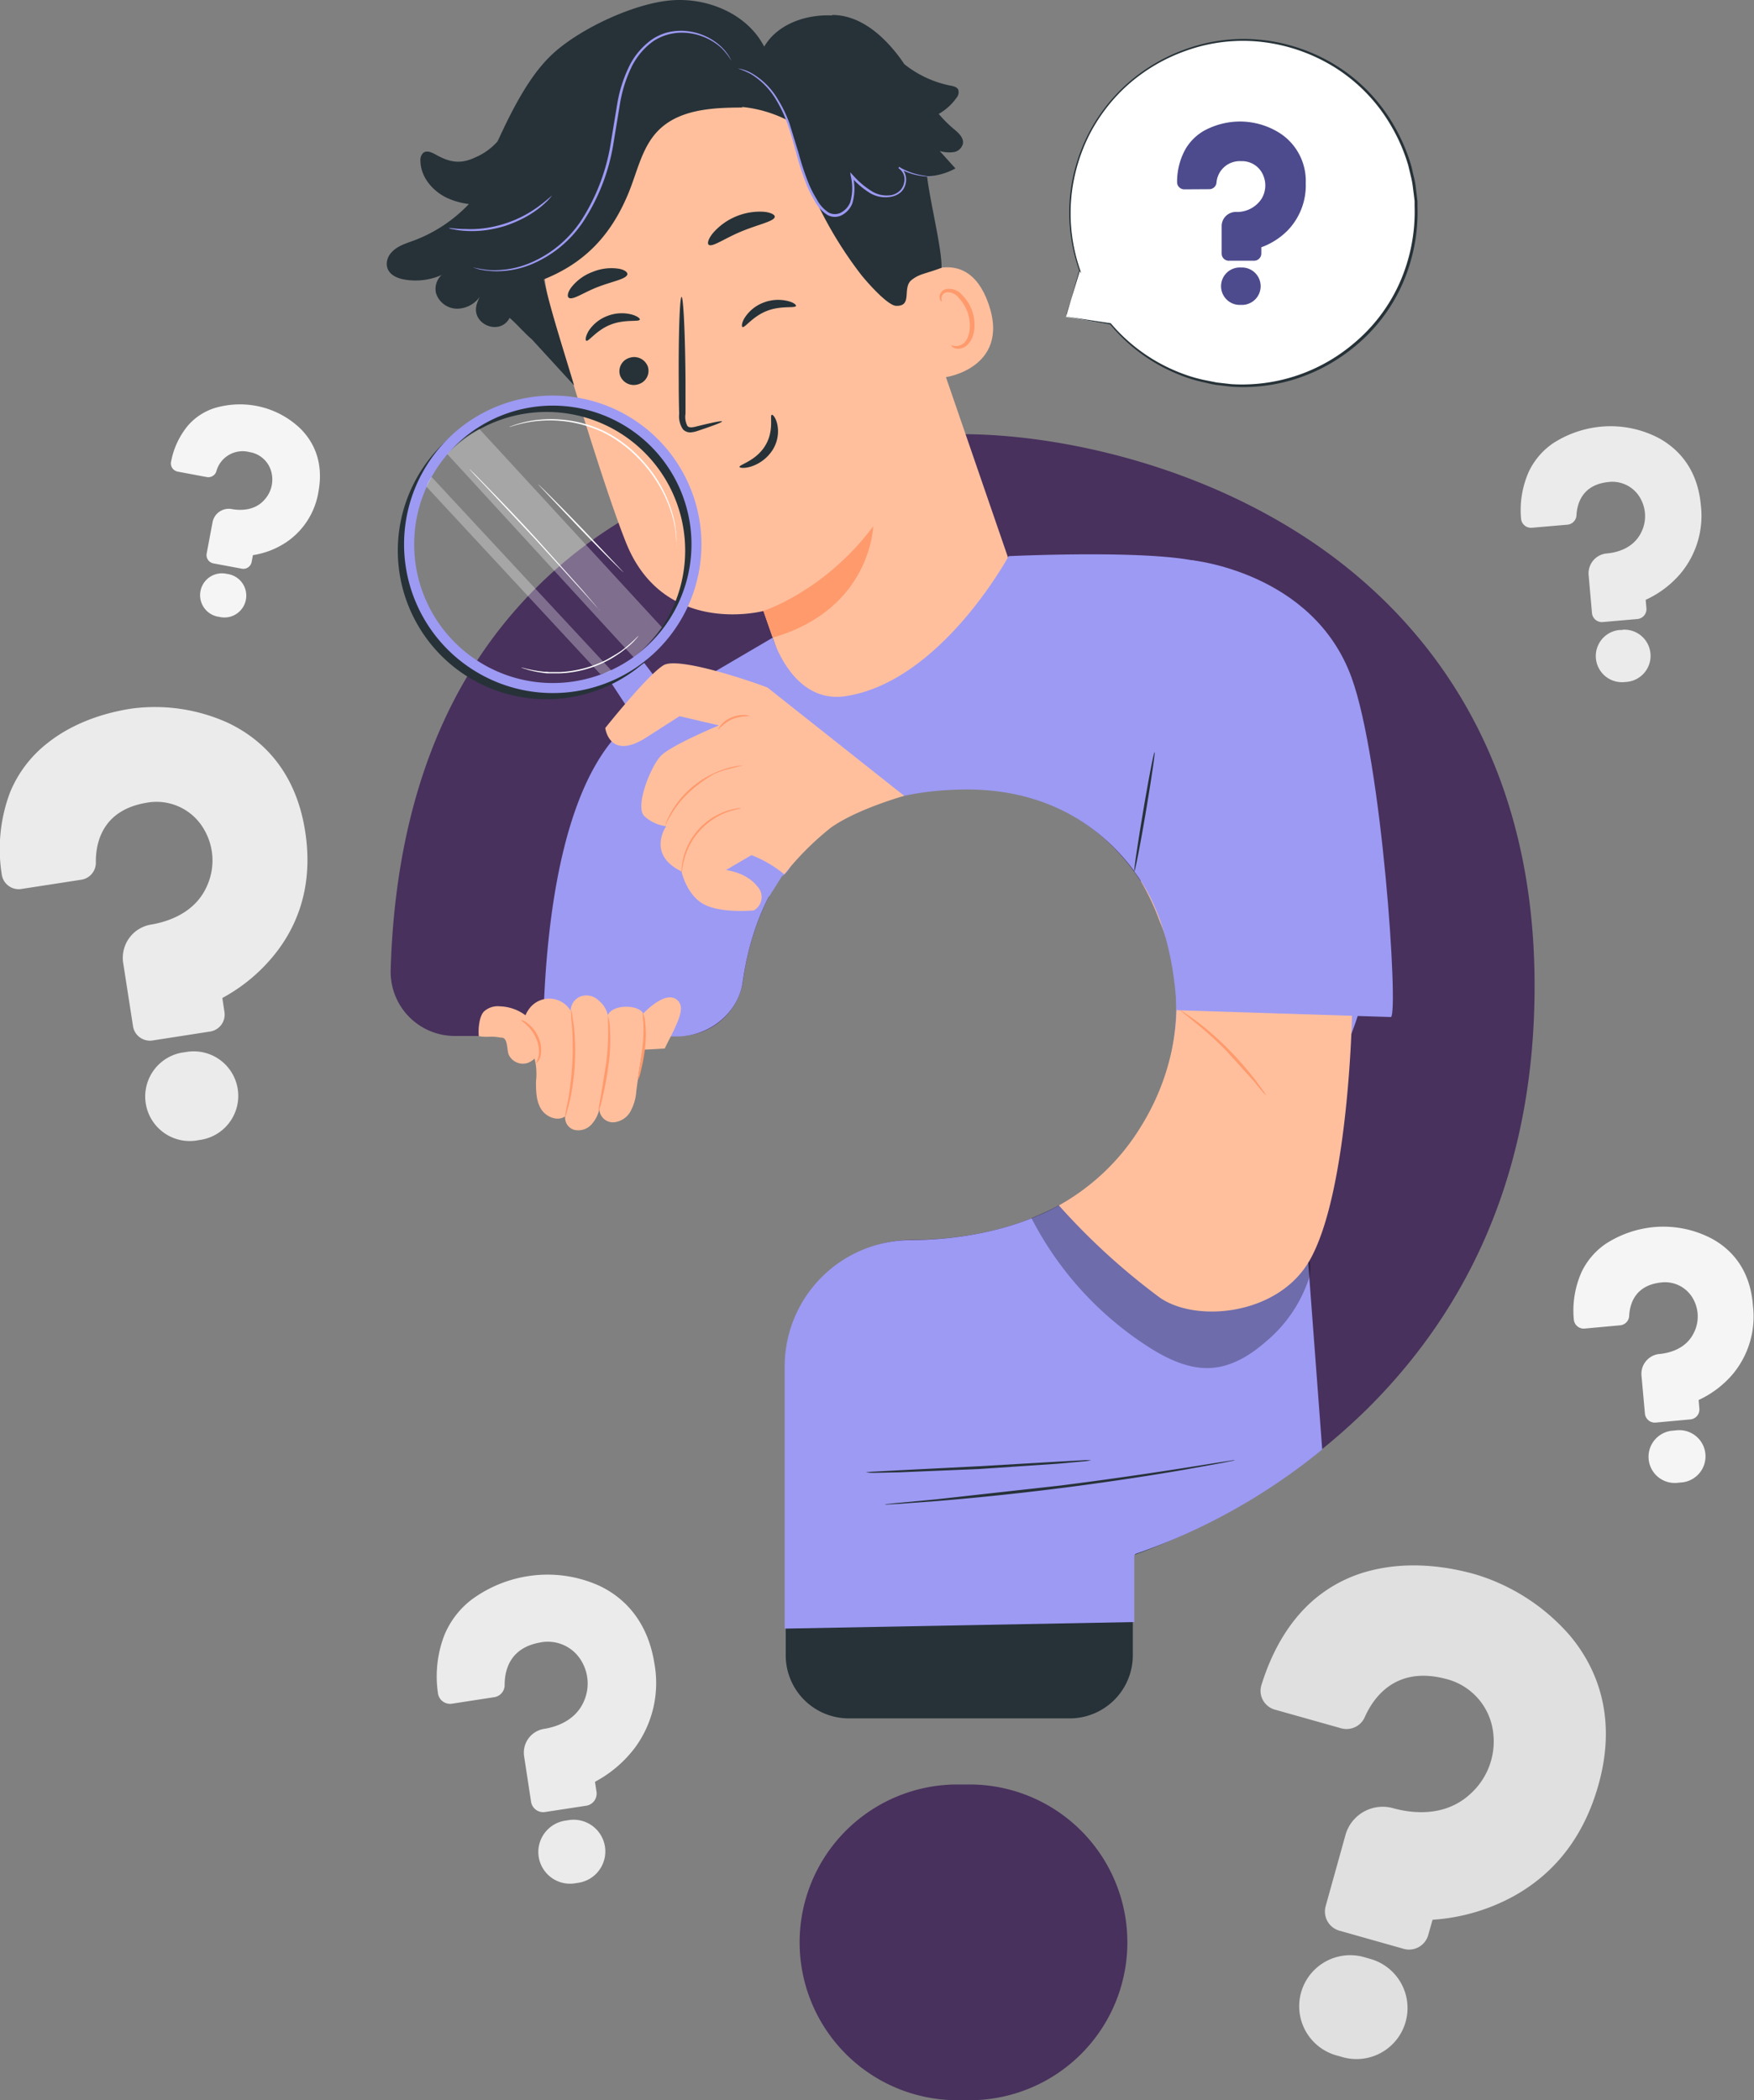 <svg xmlns="http://www.w3.org/2000/svg" viewBox="0 0 352.44 421.84" xmlns:v="https://vecta.io/nano"><rect x="0" y="0" width="352.44" height="421.84" fill="#808080" stroke="none"/><style><![CDATA[.L{fill:#263238}.M{fill:#ffbf9d}.N{fill:#ff9a6c}.O{fill:#9d9af4}]]></style><path d="M315.35 328.4a40.7 40.7 0 0 0-18.93-12.19c-5.09-1.44-12.81-2.74-20.67-.83a27.9 27.9 0 0 0-12.75 6.84c-4.21 4-7.42 9.43-9.54 16.25a3.87 3.87 0 0 0 .3 3 3.94 3.94 0 0 0 2.4 1.92l13.36 3.76a4 4 0 0 0 4.69-2.21c1.77-4 6.24-10.37 16.28-7.73a12.61 12.61 0 0 1 9.57 11.06 14.16 14.16 0 0 1-4.56 12c-5.2 4.86-12 3.91-15.57 2.92a7.77 7.77 0 0 0-9.57 5.35l-4 14.37a4 4 0 0 0 2.73 4.87l13 3.67a4 4 0 0 0 4.88-2.74l.85-3a.16.16 0 0 1 .16-.12 39.25 39.25 0 0 0 16.24-4.77c8.41-4.68 14.11-12.17 16.95-22.27 4.08-14.45-.92-24.37-5.82-30.15zm-40.12 65.03l-1.14-.33a10.254 10.254 0 0 0-5.56 19.74l1.14.32a10.25 10.25 0 1 0 5.56-19.73z" fill="#e0e0e0"/><path d="M344 248.81a20.91 20.91 0 0 0-11.29-2.37 21.45 21.45 0 0 0-10.06 3.39 14.34 14.34 0 0 0-4.83 5.61 19 19 0 0 0-1.59 9.53 2 2 0 0 0 2.21 1.88l7.08-.65a2 2 0 0 0 1.84-1.91c.11-2.25 1.09-6.11 6.38-6.69a6.45 6.45 0 0 1 6.61 3.55 7.25 7.25 0 0 1 0 6.56c-1.6 3.28-5 4.07-6.92 4.25a4 4 0 0 0-3.6 4.31l.69 7.63a2 2 0 0 0 2.21 1.83l6.9-.63a2 2 0 0 0 1.83-2.2l-.14-1.61a.08.08 0 0 1 0-.09 20.09 20.09 0 0 0 6.9-5.25 18.1 18.1 0 0 0 4-13.77c-.58-7.67-4.79-11.5-8.22-13.37zm-7.27 38.49l-.61.06a5.26 5.26 0 1 0 1 10.47l.6-.06a5.26 5.26 0 1 0-.95-10.47zM60.34 86.07a17.47 17.47 0 0 0-8.52-4.48A17.81 17.81 0 0 0 43 82a11.92 11.92 0 0 0-5.16 3.39 15.9 15.9 0 0 0-3.45 7.28 1.67 1.67 0 0 0 .22 1.33 1.74 1.74 0 0 0 1.1.73l5.83 1.09a1.69 1.69 0 0 0 1.92-1.11 5.47 5.47 0 0 1 6.64-3.91 5.39 5.39 0 0 1 4.5 4.35 6 6 0 0 1-1.49 5.26c-2 2.27-5 2.12-6.53 1.84a3.32 3.32 0 0 0-3.87 2.64l-1.18 6.27a1.7 1.7 0 0 0 1.35 2l5.68 1.06a1.69 1.69 0 0 0 2-1.34l.25-1.32a.06.06 0 0 1 .06-.06 16.71 16.71 0 0 0 6.74-2.65A15.11 15.11 0 0 0 64 98.69c1.15-6.3-1.35-10.34-3.66-12.62zm-14.63 29.22l-.5-.09a4.39 4.39 0 0 0-1.62 8.62l.5.09a4.39 4.39 0 1 0 1.62-8.62z" fill="#f5f5f5"/><path d="M333.47 88.08a20.88 20.88 0 0 0-11.29-2.42A21.38 21.38 0 0 0 312.12 89a14.36 14.36 0 0 0-4.86 5.59 19 19 0 0 0-1.63 9.52 2 2 0 0 0 2.2 1.89l7.09-.61a2 2 0 0 0 1.85-1.91c.12-2.25 1.11-6.11 6.4-6.66a6.45 6.45 0 0 1 6.6 3.57 7.25 7.25 0 0 1 0 6.56c-1.61 3.27-5 4.05-6.94 4.22a4 4 0 0 0-3.62 4.3l.67 7.63a2 2 0 0 0 2.2 1.84l6.9-.6a2 2 0 0 0 1.84-2.2l-.14-1.6a.1.1 0 0 1 .06-.09 20.22 20.22 0 0 0 6.92-5.23 18.11 18.11 0 0 0 4.1-13.75c-.69-7.66-4.89-11.47-8.29-13.39zM326 126.54h-.6a5.255 5.255 0 0 0 .91 10.47l.6-.05a5.255 5.255 0 0 0-.91-10.47zM120.42 318.51a25.3 25.3 0 0 0-13.83-2 25.72 25.72 0 0 0-11.9 4.84 17.27 17.27 0 0 0-5.42 7.13 23.07 23.07 0 0 0-1.27 11.6 2.44 2.44 0 0 0 .95 1.65 2.48 2.48 0 0 0 1.86.47l8.51-1.31a2.46 2.46 0 0 0 2.08-2.45c0-2.73.87-7.47 7.22-8.55a7.81 7.81 0 0 1 8.25 3.8 8.78 8.78 0 0 1 .5 7.92c-1.7 4.08-5.78 5.29-8.06 5.65a4.83 4.83 0 0 0-4 5.48l1.4 9.16a2.47 2.47 0 0 0 2.8 2.06l8.3-1.27a2.47 2.47 0 0 0 2.05-2.8l-.3-1.93a.13.13 0 0 1 .06-.11 24.38 24.38 0 0 0 8-6.86 21.91 21.91 0 0 0 3.86-16.94c-1.48-9.21-6.81-13.53-11.06-15.54zm-5.99 47.05l-.72.11a6.37 6.37 0 1 0 1.93 12.59l.72-.11a6.37 6.37 0 0 0-1.93-12.59zM45.77 145.17a35.51 35.51 0 0 0-19.43-2.83c-4.56.71-11.16 2.47-16.7 6.84A24.21 24.21 0 0 0 2 159.2a32.36 32.36 0 0 0-1.66 16.35 3.44 3.44 0 0 0 4 3l12-1.85a3.45 3.45 0 0 0 2.92-3.45c-.05-3.83 1.2-10.49 10.12-12a11 11 0 0 1 11.6 5.31 12.35 12.35 0 0 1 .72 11.14c-2.37 5.74-8.1 7.45-11.3 8a6.77 6.77 0 0 0-5.65 7.7l2 12.87a3.45 3.45 0 0 0 3.82 2.73l11.65-1.81a3.44 3.44 0 0 0 2.88-3.93l-.41-2.7a.15.15 0 0 1 .08-.16 34.39 34.39 0 0 0 11.16-9.66C60.9 184 62.72 176 61.32 167c-2.01-13-9.57-19-15.55-21.83zm-8.29 66.12l-1 .15a8.95 8.95 0 0 0 2.74 17.68l1-.16a8.941 8.941 0 1 0-2.74-17.67z" fill="#ebebeb"/><path d="M214.18,63.67l9,1.5A34.79,34.79,0,1,0,217,54.32v0Z" fill="#fff"/><path d="M214.18 63.67s0-.19.16-.59l.52-1.79 2-7 .06-.21.13.18h0l-.19.1a34.84 34.84 0 0 1-1.64-16.73A35.93 35.93 0 0 1 218.63 27a35.09 35.09 0 0 1 7.65-10 35.73 35.73 0 0 1 12-7.14 34.21 34.21 0 0 1 15-1.87 35.66 35.66 0 0 1 15.19 5.16 34.18 34.18 0 0 1 11.63 12.07 36.38 36.38 0 0 1 3.43 7.94c.2.68.33 1.39.49 2.08a18.9 18.9 0 0 1 .43 2.09l.25 2.1.12 1v1.05a35.65 35.65 0 0 1-3.17 15.89 34.09 34.09 0 0 1-9.25 12.08 35.76 35.76 0 0 1-12.33 6.75 34.93 34.93 0 0 1-12.62 1.47l-2.94-.34c-1-.13-1.88-.39-2.79-.57a30.48 30.48 0 0 1-5.13-1.64 34.6 34.6 0 0 1-13.5-9.93h.06l-6.71-1.18-1.71-.31-.57-.12.61.09 1.75.26 6.67 1h0 0a34.74 34.74 0 0 0 13.47 9.75 30.79 30.79 0 0 0 5.08 1.6l2.77.55 2.9.33a34.66 34.66 0 0 0 24.63-8.2 33.78 33.78 0 0 0 9.1-11.93 35.25 35.25 0 0 0 3.1-15.66v-1l-.12-1-.26-2.07a18.3 18.3 0 0 0-.41-2.06l-.49-2.05a35.3 35.3 0 0 0-3.38-7.82 33.86 33.86 0 0 0-11.5-11.91 35.37 35.37 0 0 0-15-5.09 33.79 33.79 0 0 0-14.76 1.82 35.36 35.36 0 0 0-11.85 7 34.77 34.77 0 0 0-7.59 9.9 35.78 35.78 0 0 0-3.36 10.47 34.76 34.76 0 0 0 1.5 16.61l.26.74-.44-.65h0 .18l-2.15 6.92-.57 1.8c-.04.48-.12.69-.12.69z" class="L"/><path d="M257.22 26.78a14.94 14.94 0 0 0-7.9-2.37 15.2 15.2 0 0 0-7.32 1.81 10.25 10.25 0 0 0-3.78 3.7 13.46 13.46 0 0 0-1.7 6.68 1.41 1.41 0 0 0 .41 1 1.46 1.46 0 0 0 1 .43L243 38a1.45 1.45 0 0 0 1.43-1.25 4.69 4.69 0 0 1 4.94-4.38 4.61 4.61 0 0 1 4.49 2.93 5.15 5.15 0 0 1-.39 4.66 5.89 5.89 0 0 1-5.18 2.61 2.85 2.85 0 0 0-2.82 2.86v5.46a1.44 1.44 0 0 0 1.53 1.48h5a1.45 1.45 0 0 0 1.44-1.46v-1.18a.06.06 0 0 1 0-.06 14.33 14.33 0 0 0 5.23-3.32 13 13 0 0 0 3.7-9.56 11.43 11.43 0 0 0-5.15-10.01zm-7.51 26.95h-.43a3.76 3.76 0 1 0 .05 7.51h.44a3.76 3.76 0 0 0-.06-7.51z" fill="#4d4b8d"/><path d="M263.51 108.75c-23.61-15.88-51.68-21.54-70.08-21.54-17.23 0-42.59 2.72-65.54 15.67a90.86 90.86 0 0 0-33.81 32.65c-9.68 16.13-14.92 36.1-15.58 59.35a12.88 12.88 0 0 0 12.88 13.2h45.18A12.93 12.93 0 0 0 149.3 197c2-14.16 10.42-38 44.23-38.6 25.75-.45 36.38 18.2 39.76 26.24 5.49 13.08 4.09 28.59-3.73 41.5-12 19.82-34.14 22.85-46.25 22.9A25.34 25.34 0 0 0 158 274.26v48.61a12.9 12.9 0 0 0 12.88 12.88h44a12.9 12.9 0 0 0 12.88-12.88v-10.21a.56.56 0 0 1 .39-.54 127.58 127.58 0 0 0 46.71-29.27c22.22-22.09 33.49-50.61 33.49-84.76.06-48.88-24.35-75.56-44.84-89.34zm-71.69 249.68h3.56a31.71 31.71 0 0 1 0 63.41h-3.56a31.71 31.71 0 0 1 0-63.41z" fill="#48315d"/><path d="M170.75 345.15h44a12.68 12.68 0 0 0 12.87-12.47v-19.87a.57.57 0 0 1 .39-.53 105.94 105.94 0 0 0 20.71-10.07l-90.84-.06v30.53a12.68 12.68 0 0 0 12.87 12.47z" class="L"/><path d="M207 124.91l-28.24-82c-6-20.53-22.88-34.17-43.24-27.64l-1.84.71a38.22 38.22 0 0 0-22.88 46.51c5.27 17.77 11.31 37.33 15 46.53 7.63 19 27.6 13.7 27.6 13.7l6.38 18.4 10.34 10.22 4.27-4.67z" class="M"/><path d="M153.39,122.71s12.34-3.95,22.07-17c0,0-.43,16.7-20.19,22.36Z" class="N"/><path d="M124.6 75.43a2.93 2.93 0 0 0 3.7 1.74 2.8 2.8 0 0 0 1.87-3.55 2.93 2.93 0 0 0-3.7-1.74 2.8 2.8 0 0 0-1.87 3.55zm-6.79-6.99c.47.22 2-2.11 4.9-3.24s5.66-.49 5.84-1c.1-.22-.49-.73-1.7-1.05a8 8 0 0 0-4.85.33 7.75 7.75 0 0 0-3.73 3c-.63 1.1-.69 1.86-.46 1.96zm31.38-2.76c.48.23 2-2.1 4.9-3.23s5.67-.49 5.85-1c.09-.21-.5-.73-1.7-1a8.11 8.11 0 0 0-4.85.34 7.75 7.75 0 0 0-3.73 3c-.66 1.04-.66 1.8-.47 1.89zm-4.11 18.97c-.05-.17-2 .22-5.11 1-.78.21-1.55.33-1.87-.13a4 4 0 0 1-.36-2.42q0-3.14 0-6.58c-.06-9.33-.42-16.88-.79-16.88s-.63 7.58-.57 16.91q0 3.43.09 6.57a4.68 4.68 0 0 0 .75 3.1 2 2 0 0 0 1.66.62 5.61 5.61 0 0 0 1.35-.31c3.05-1.01 4.9-1.71 4.85-1.88zm-2.69-35.5c.69.6 3.24-1.3 6.69-2.71s6.54-2 6.6-2.91c0-.43-.84-.88-2.3-1a12.53 12.53 0 0 0-10.12 4.28c-.92 1.13-1.18 2.05-.87 2.34zm-28.06 10.69c.87.45 3-1.14 5.9-2.24s5.51-1.53 5.82-2.44c.12-.43-.51-1-1.82-1.2a9.94 9.94 0 0 0-5.22.68 9.68 9.68 0 0 0-4.22 3.09c-.79 1.07-.85 1.88-.46 2.11z" class="L"/><path d="M182.35 56.75c.27-.27 11.65-9 16.28 4.28s-9.63 15.16-9.77 14.79-6.51-19.07-6.51-19.07z" class="M"/><path d="M191.15 69.39c0-.07.29.08.74.12a2.46 2.46 0 0 0 1.74-.57c1.22-1 1.62-3.64.85-6a8.12 8.12 0 0 0-1.81-3.07 2.81 2.81 0 0 0-2.35-1.17 1.25 1.25 0 0 0-1.14 1.11c-.05.44.13.67.06.72s-.36-.12-.44-.71a1.55 1.55 0 0 1 .23-1 1.82 1.82 0 0 1 1.16-.78 3.45 3.45 0 0 1 3.13 1.2 8.42 8.42 0 0 1 2.09 3.42c.85 2.69.36 5.67-1.37 6.89a2.62 2.62 0 0 1-2.23.39c-.52-.24-.7-.51-.66-.55z" class="N"/><path d="M155.08 83.32c-.47.12.54 3.18-1.34 6.23s-5.26 3.79-5.14 4.23c0 .2.92.35 2.31-.07a8.1 8.1 0 0 0 4.35-3.36 7 7 0 0 0 .92-5.16c-.31-1.32-.9-1.96-1.1-1.87zM77.72 53.18a3.36 3.36 0 0 1 .83-2.35c1.2-1.43 3-1.92 4.67-2.54a29.56 29.56 0 0 0 11-7.31 14.63 14.63 0 0 1-4.44-1.25c-2.89-1.38-5.27-4.21-5.3-7.42a2 2 0 0 1 .59-1.63c.77-.56 1.82 0 2.66.47 2.74 1.51 4.9 1.82 7.73.48a12.48 12.48 0 0 0 4.54-3.26c0-.08.06-.16.1-.24l1.3-2.76h0c3.24-6.69 6.32-11.63 10.1-14.95 5.55-4.88 16-9.74 23.34-10.35s15.34 2.73 18.71 9.3c2.65-4.52 8.33-6.5 13.59-6.27l.1-.09c5.76 0 10.58 4.41 13.94 9.1l.53.78A21.58 21.58 0 0 0 191 17.2c.6.11 1.29.27 1.55.82a1.76 1.76 0 0 1-.39 1.67 10.93 10.93 0 0 1-3.54 3.19 24.66 24.66 0 0 0 3 3c.93.77 2 1.71 1.88 2.9a2.27 2.27 0 0 1-1.91 1.78 6.86 6.86 0 0 1-2.77-.23l3.16 3.5a12.93 12.93 0 0 1-5.7 1.59c.63 5.27 3 14.61 2.91 18.37-3.49 1.3-4.48 1.21-6 2.43-2 1.56.28 5.31-3.1 5.21-1.73 0-6.09-5-7.14-6.35a80.19 80.19 0 0 1-14.55-30.84 25.79 25.79 0 0 0-9.4-2.77l.3.13c-6.08 0-12.85.33-17.09 4.68-3.29 3.38-4.17 8.33-6 12.68-3.44 8.24-8.65 13.83-16.94 17.15 1.3 6.11 4.45 15.75 6.08 21.3l-8.5-9.27h0a20.82 20.82 0 0 1-1.66-1.58l-.18-.16h0c-.85-.87-1.67-1.75-2.63-2.56v.06c-2 3.65-7.79 1.2-6.58-2.8a8.52 8.52 0 0 1 1.06-2.24A5.69 5.69 0 0 1 92.07 62a4.47 4.47 0 0 1-4.46-3.12 3.81 3.81 0 0 1 1.12-3.64 12.92 12.92 0 0 1-7.44.91c-1.64-.28-3.43-1.09-3.57-2.97z" class="L"/><path d="M148.24 13.74a19.56 19.56 0 0 1 2.57 1.09 14.89 14.89 0 0 1 5.24 5.39 25.55 25.55 0 0 1 2.22 4.78c.64 1.78 1.17 3.74 1.74 5.8a53.58 53.58 0 0 0 2.1 6.4 24 24 0 0 0 1.61 3.2 7.49 7.49 0 0 0 2.52 2.77 3.07 3.07 0 0 0 3 0 4.58 4.58 0 0 0 2-2.25 10.51 10.51 0 0 0 .13-5.58l-.38.19a17.1 17.1 0 0 0 3.78 3.22 6.11 6.11 0 0 0 4.49.73 4 4 0 0 0 1.88-1 3.45 3.45 0 0 0 .88-1.82 3.51 3.51 0 0 0-.19-1.86 2.6 2.6 0 0 0-1.15-1.29l-.14.26a13.24 13.24 0 0 0 5.26 1.65 11.69 11.69 0 0 0 1.46.05 2.8 2.8 0 0 0 .5-.05h-.5c-.33 0-.82 0-1.45-.12a13.62 13.62 0 0 1-5.13-1.76l-.14.26a2.62 2.62 0 0 1 1.14 2.83 3.05 3.05 0 0 1-.81 1.62 3.54 3.54 0 0 1-1.7.93 5.7 5.7 0 0 1-4.17-.88 17.1 17.1 0 0 1-3.67-3.17l-.49-.52.1.72a10.25 10.25 0 0 1-.11 5.33 4.13 4.13 0 0 1-1.77 2 2.62 2.62 0 0 1-2.6 0 7.14 7.14 0 0 1-2.33-2.6 23.61 23.61 0 0 1-1.59-3.06 55.28 55.28 0 0 1-2.1-6.34l-1.79-5.82a25.41 25.41 0 0 0-2.32-4.84 14.51 14.51 0 0 0-5.43-5.37 8.43 8.43 0 0 0-2.66-.89zM95 53.7s.06 0 .2.08l.61.18a5.66 5.66 0 0 0 1 .24 11.46 11.46 0 0 0 1.4.2A18.15 18.15 0 0 0 107 53a23.25 23.25 0 0 0 10.16-8.44 40.25 40.25 0 0 0 6-15.12l1.37-8.31a27 27 0 0 1 2.25-7.42 14 14 0 0 1 4.38-5.36A10.12 10.12 0 0 1 134 7a10.82 10.82 0 0 1 2.87-.44 11.9 11.9 0 0 1 8.09 3.08 14.28 14.28 0 0 1 2 2.55s0-.07-.09-.2l-.3-.56A10.67 10.67 0 0 0 145 9.46a11.71 11.71 0 0 0-3.2-2.17 12.05 12.05 0 0 0-5-1.11 11.27 11.27 0 0 0-3 .42 10.42 10.42 0 0 0-2.9 1.4 14.4 14.4 0 0 0-4.56 5.49A27.56 27.56 0 0 0 124 21l-1.37 8.31a40.37 40.37 0 0 1-5.86 15 23.05 23.05 0 0 1-9.94 8.37 18.48 18.48 0 0 1-8.66 1.56A26.11 26.11 0 0 1 95 53.7zm-4.81-7.89a3 3 0 0 0 .87.24 16.1 16.1 0 0 0 2.42.32 20.72 20.72 0 0 0 3.64-.08 24.44 24.44 0 0 0 4.36-.91 25.28 25.28 0 0 0 4.09-1.76 21.9 21.9 0 0 0 3-2 15.69 15.69 0 0 0 1.79-1.66l.57-.69c-.03-.02-.94.86-2.57 2.08a24.6 24.6 0 0 1-3 1.91 24 24 0 0 1-8.29 2.62 23.12 23.12 0 0 1-3.57.12c-2.04 0-3.29-.28-3.31-.19z" class="O"/><path d="M126.46 184.43c-.17 0 2.1 11.4 4.32 23.18h.7c-2.22-11.78-4.84-23.23-5.02-23.18z" class="L"/><path d="M136,208.18c6.42,0,12.33-4.63,13.23-10.93,2-14.14,10.09-38.09,44.12-38.67,25.93-.44,36.84,17.91,39.9,26.07,4.85,13,4.25,28.68-3.63,41.57C217.56,246,195.3,249,183.1,249.09a25.39,25.39,0,0,0-25.43,25.17v52.86l70.24-1.32V312.6a.55.55,0,0,1,.39-.53,122.83,122.83,0,0,0,37.38-20.93l-4.57-60.88s13.36-25.69,12.7-31.47c-6.05-52.81-24-82.69-31.31-85.47-8.19-3.13-39.83-1.61-39.83-1.61S189,137,169.83,139.84c-10.67,1.56-14.56-11.76-14.56-11.76L130.49,142.6c-17.63,8.9-21.06,43.51-21.38,65.58Z" class="O"/><g opacity=".3"><path d="M217.44 239.28c14.15 3.6 28.11 8.16 42.27 11.77a5.28 5.28 0 0 1 2.87 1.39c1.05 1.21.81 3 .35 4.57a27.87 27.87 0 0 1-8.53 12.43c-3.08 2.71-6.77 5-10.86 5.31-4.55.35-8.93-1.76-12.77-4.21a67.26 67.26 0 0 1-23.52-25.88s3.32-1.36 5.86-2.72a45 45 0 0 0 4.33-2.66z"/></g><path d="M233,185c5.66,13.06,4.22,28.55-3.84,41.43a44.67,44.67,0,0,1-16.4,15.68A134,134,0,0,0,233,260.6c7.23,5.13,23.9,3.67,30.22-7.56,7.8-13.86,8.45-49.27,8.45-49.27l1.48-21.34-43.6-6.68-.35,1.19A47.83,47.83,0,0,1,233,185Z" class="M"/><path d="M157.08 176.05L154.6 180c-1.89 1.3-3.68.59-4.85-1.83l-26.84-40.85 6.54-4.16 29.64 39.17s.42 2.04-2.01 3.72z" class="O"/><path d="M95.08 136.58A29.87 29.87 0 1 1 136.89 98h0a29.87 29.87 0 0 1-41.81 38.57zm28.44-50.24a27.84 27.84 0 1 0 11.56 12.51 27.83 27.83 0 0 0-11.56-12.51z" class="L"/><path d="M96.35 135.32a29.87 29.87 0 1 1 41.81-38.56h0a29.86 29.86 0 0 1-41.81 38.56zm28.44-50.24a27.86 27.86 0 1 0 11.56 12.52 27.86 27.86 0 0 0-11.56-12.52z" class="O"/><path d="M135.91 109.75a3.14 3.14 0 0 1 0-.49 13.44 13.44 0 0 0-.06-1.4 21.34 21.34 0 0 0-1-5 27.17 27.17 0 0 0-1.31-3.3 28.34 28.34 0 0 0-2.06-3.56 27.16 27.16 0 0 0-2.8-3.52 26 26 0 0 0-3.59-3.23 24.64 24.64 0 0 0-4.09-2.5 26.65 26.65 0 0 0-4.24-1.51 25.25 25.25 0 0 0-7.56-.77 24.21 24.21 0 0 0-5.09.79c-.59.13-1 .31-1.34.39a4 4 0 0 1-.48.13 2.43 2.43 0 0 1 .46-.19c.3-.1.74-.3 1.33-.45a22.33 22.33 0 0 1 5.1-.9 25.31 25.31 0 0 1 7.65.71 26.36 26.36 0 0 1 4.3 1.52 24.2 24.2 0 0 1 4.15 2.53 26 26 0 0 1 3.63 3.28 28.36 28.36 0 0 1 2.82 3.56 29.41 29.41 0 0 1 2 3.58 26.93 26.93 0 0 1 1.28 3.35 20.1 20.1 0 0 1 .9 5.1c.05.61 0 1.09 0 1.41a3.83 3.83 0 0 1 0 .47zm-31.17 24.32c0-.07 1.38.44 3.68.75l.91.11c.31 0 .64 0 1 .06h2.18a23.23 23.23 0 0 0 9.55-2.57l1.87-1.1.83-.54.72-.55c1.83-1.43 2.76-2.55 2.81-2.5a5.68 5.68 0 0 1-.65.78 8 8 0 0 1-.83.85 13.19 13.19 0 0 1-1.19 1l-.72.57c-.25.19-.54.37-.82.56a20.52 20.52 0 0 1-1.89 1.14 22.52 22.52 0 0 1-9.67 2.61h-2.2c-.35 0-.68 0-1-.07l-.91-.13a15.13 15.13 0 0 1-1.55-.31 9.46 9.46 0 0 1-1.15-.32 5.37 5.37 0 0 1-.97-.34zm20.55-19.13c-.06.06-4-3.84-8.69-8.71l-8.47-8.93c.07-.06 4 3.84 8.69 8.71l8.47 8.93zm-4.6 7.82l-.28-.27-.77-.84-2.78-3.1-9.24-10.17-9.39-10-2.86-3-.77-.83a2.65 2.65 0 0 1-.26-.31 1.56 1.56 0 0 1 .3.26l.82.79 2.93 3c2.46 2.51 5.82 6 9.47 10l9.17 10.24 2.71 3.17.72.87a2.47 2.47 0 0 1 .23.19z" fill="#fff"/><g opacity=".3"><path d="M96.33 86.17L133 126s-3 4.15-5.69 6L89.87 91.2a21.49 21.49 0 0 1 6.46-5.03z" fill="#fff"/></g><g opacity=".3"><path d="M86.72 95.8l36.08 38.82s.33.18-2.15.81L85.7 97.77a4.87 4.87 0 0 1 1.02-1.97z" fill="#fff"/></g><path d="M181.69 159.85l-27.45-21.73c-1.09-.5-17.71-6.41-20.9-4.51s-11.72 12.61-11.72 12.61.81 6.67 8.26 1.9l6.66-4.27h0l7.92 1.85s-9.66 4-11.7 6.15-5.27 10.23-3.26 12.1a7.84 7.84 0 0 0 4.36 2s-4 5.66 3.08 9.08c0 0 1 4.76 4.52 6.62s10 1.21 10 1.21a3.06 3.06 0 0 0 .78-4.74c-2.24-2.95-6.37-3.36-6.37-3.36l5.12-3a23.68 23.68 0 0 1 6.6 3.86 57.52 57.52 0 0 1 9.34-9.36c5.21-3.74 14.76-6.41 14.76-6.41z" class="M"/><path d="M148.93 162.37a2.32 2.32 0 0 0-.76 0 11.44 11.44 0 0 0-2 .47 13.35 13.35 0 0 0-8.92 9.69 12.13 12.13 0 0 0-.29 2.06 2.05 2.05 0 0 0 0 .76c.07 0 .08-1.08.53-2.75a13.9 13.9 0 0 1 8.75-9.51c1.62-.55 2.7-.65 2.69-.72zm.34-8.62a4.08 4.08 0 0 0-.81.06 8.93 8.93 0 0 0-.94.15 10.37 10.37 0 0 0-1.23.3 18.65 18.65 0 0 0-3.09 1.16 19.57 19.57 0 0 0-6.37 4.9 18.44 18.44 0 0 0-1.91 2.69c-.25.4-.43.79-.6 1.12s-.29.62-.39.87a3.74 3.74 0 0 0-.26.77c.07 0 .49-1.05 1.48-2.62a21.22 21.22 0 0 1 1.94-2.6 23.13 23.13 0 0 1 2.9-2.71 27 27 0 0 1 3.5-2.37 16.34 16.34 0 0 1 2.87-1l2.91-.72zm1.45-9.89a2.15 2.15 0 0 0-1.08-.24 5.9 5.9 0 0 0-2.62.47 5 5 0 0 0-2.16 1.56c-.44.53-.61.92-.57.94a9.61 9.61 0 0 1 2.88-2.16 9.38 9.38 0 0 1 3.55-.57z" class="N"/><path d="M239.43,112.52s24.39,2.34,32.13,23.53c6.15,16.82,9.48,67.21,7.94,68.23l-43.06-1.37c-.56-12.29-3.87-21.76-8.51-27.89Z" class="O"/><path d="M237.1 202.91a3.57 3.57 0 0 1 .85.47l2.16 1.5a57.7 57.7 0 0 1 6.55 5.68 66.11 66.11 0 0 1 5.71 6.54l1.54 2.12a3.26 3.26 0 0 1 .49.83 30.28 30.28 0 0 1-2.32-2.73l-5.79-6.39a75.82 75.82 0 0 0-6.41-5.76l-2.78-2.26z" class="N"/><path d="M232 151.08c.15 0-.65 5.4-1.76 12S228.07 175 227.93 175s.65-5.4 1.76-12 2.14-11.95 2.31-11.92zm-54.22 151.1a4 4 0 0 1 .71-.11l2.06-.21 7.58-.71 24.94-2.77c9.73-1.23 18.5-2.53 24.84-3.53l7.52-1.19 2-.31a4.81 4.81 0 0 1 .72-.08 3.61 3.61 0 0 1-.7.18l-2 .41-7.49 1.35c-6.33 1.09-15.11 2.46-24.84 3.69s-18.57 2.09-25 2.61l-7.59.56-2.07.11a3.3 3.3 0 0 1-.68 0zm-3.78-6.44a13 13 0 0 1 1.78-.16l4.84-.26 16-.81 16-.93 4.84-.27a12.62 12.62 0 0 1 1.78 0 10.58 10.58 0 0 1-1.76.24l-4.83.44-16 1.08-16 .66-4.85.1a11.33 11.33 0 0 1-1.8-.09z" class="L"/><g class="M"><path d="M105.39 204.57a4.92 4.92 0 0 1 .78-1.71 5 5 0 0 1 8.5.18 3.11 3.11 0 0 1 2.32-3 3.56 3.56 0 0 1 3.39 1 5.14 5.14 0 0 1 1.75 2.87c1.05-2.36 6.44-2.07 7.1-.3 0 0 4.64-5.08 7-2.59 1 1 .57 2.63-.09 4.23-.87 2.13-1.44 3-2.58 5.36l-4.4.24c-.37 1.37-1.14 7-1.31 8.38a9.71 9.71 0 0 1-1.2 4.06 4.24 4.24 0 0 1-3.48 2.14 2.74 2.74 0 0 1-2.74-2.66 6.7 6.7 0 0 1-1.67 3.18 3.59 3.59 0 0 1-3.32 1 2.51 2.51 0 0 1-1.87-2.72c-1.56 1.08-3.88.12-4.87-1.51s-1-3.64-1-5.55a12.58 12.58 0 0 0-.46-5.18 5.35 5.35 0 0 1-.34-.73 8.79 8.79 0 0 1-.06-1.26 9.62 9.62 0 0 0-.53-2.6l-.22-.54c-.21-.48-.53-.88-.77-1.33a.89.89 0 0 1-.11-.31 1.89 1.89 0 0 1 .18-.65z"/><path d="M100.44 202.13a4.1 4.1 0 0 0-3.23 1.07c-.93 1-1.15 3.53-1 4.92 1.63.3 2.5-.06 4.12.25.35.06.63 0 .92.18.75.53.63 2.33.93 3.2a3.13 3.13 0 0 0 4 1.69 4.2 4.2 0 0 0 2.54-3.75 6.44 6.44 0 0 0-1.65-4.37 9.05 9.05 0 0 0-6.63-3.19z"/></g><path d="M128.17 216.92c-.17 0 .5-3 .93-6.72a29.17 29.17 0 0 0 .17-4.76 15.49 15.49 0 0 1-.12-2 5.09 5.09 0 0 1 .49 1.95 20.63 20.63 0 0 1 0 4.84 37.31 37.31 0 0 1-.84 4.76 7 7 0 0 1-.63 1.93zm-7.93 6.4a17.83 17.83 0 0 1 .44-2.84l1.1-6.82a48.33 48.33 0 0 0 .42-6.87l-.07-2.86a10 10 0 0 1 .44 2.84 36.25 36.25 0 0 1-.28 7 65.11 65.11 0 0 1-1.25 6.82 15 15 0 0 1-.8 2.73zm-6.71 1.14a28.68 28.68 0 0 1 .55-3.16 64.49 64.49 0 0 0 .91-7.65 63.45 63.45 0 0 0-.07-7.71 27.88 27.88 0 0 1-.2-3.21 3.32 3.32 0 0 1 .22.84l.35 2.33a47.6 47.6 0 0 1 .22 7.77 46.59 46.59 0 0 1-1.07 7.7l-.6 2.28a2.43 2.43 0 0 1-.31.81zm-8.84-19.58a2.79 2.79 0 0 1 1.37.69 7 7 0 0 1 2.22 3 6 6 0 0 1 .3 3.71c-.29 1-.9 1.3-.92 1.24a5.3 5.3 0 0 0 .56-1.33 6.51 6.51 0 0 0-.42-3.43 7.86 7.86 0 0 0-2-2.88c-.64-.64-1.15-.88-1.11-1z" class="N"/></svg>